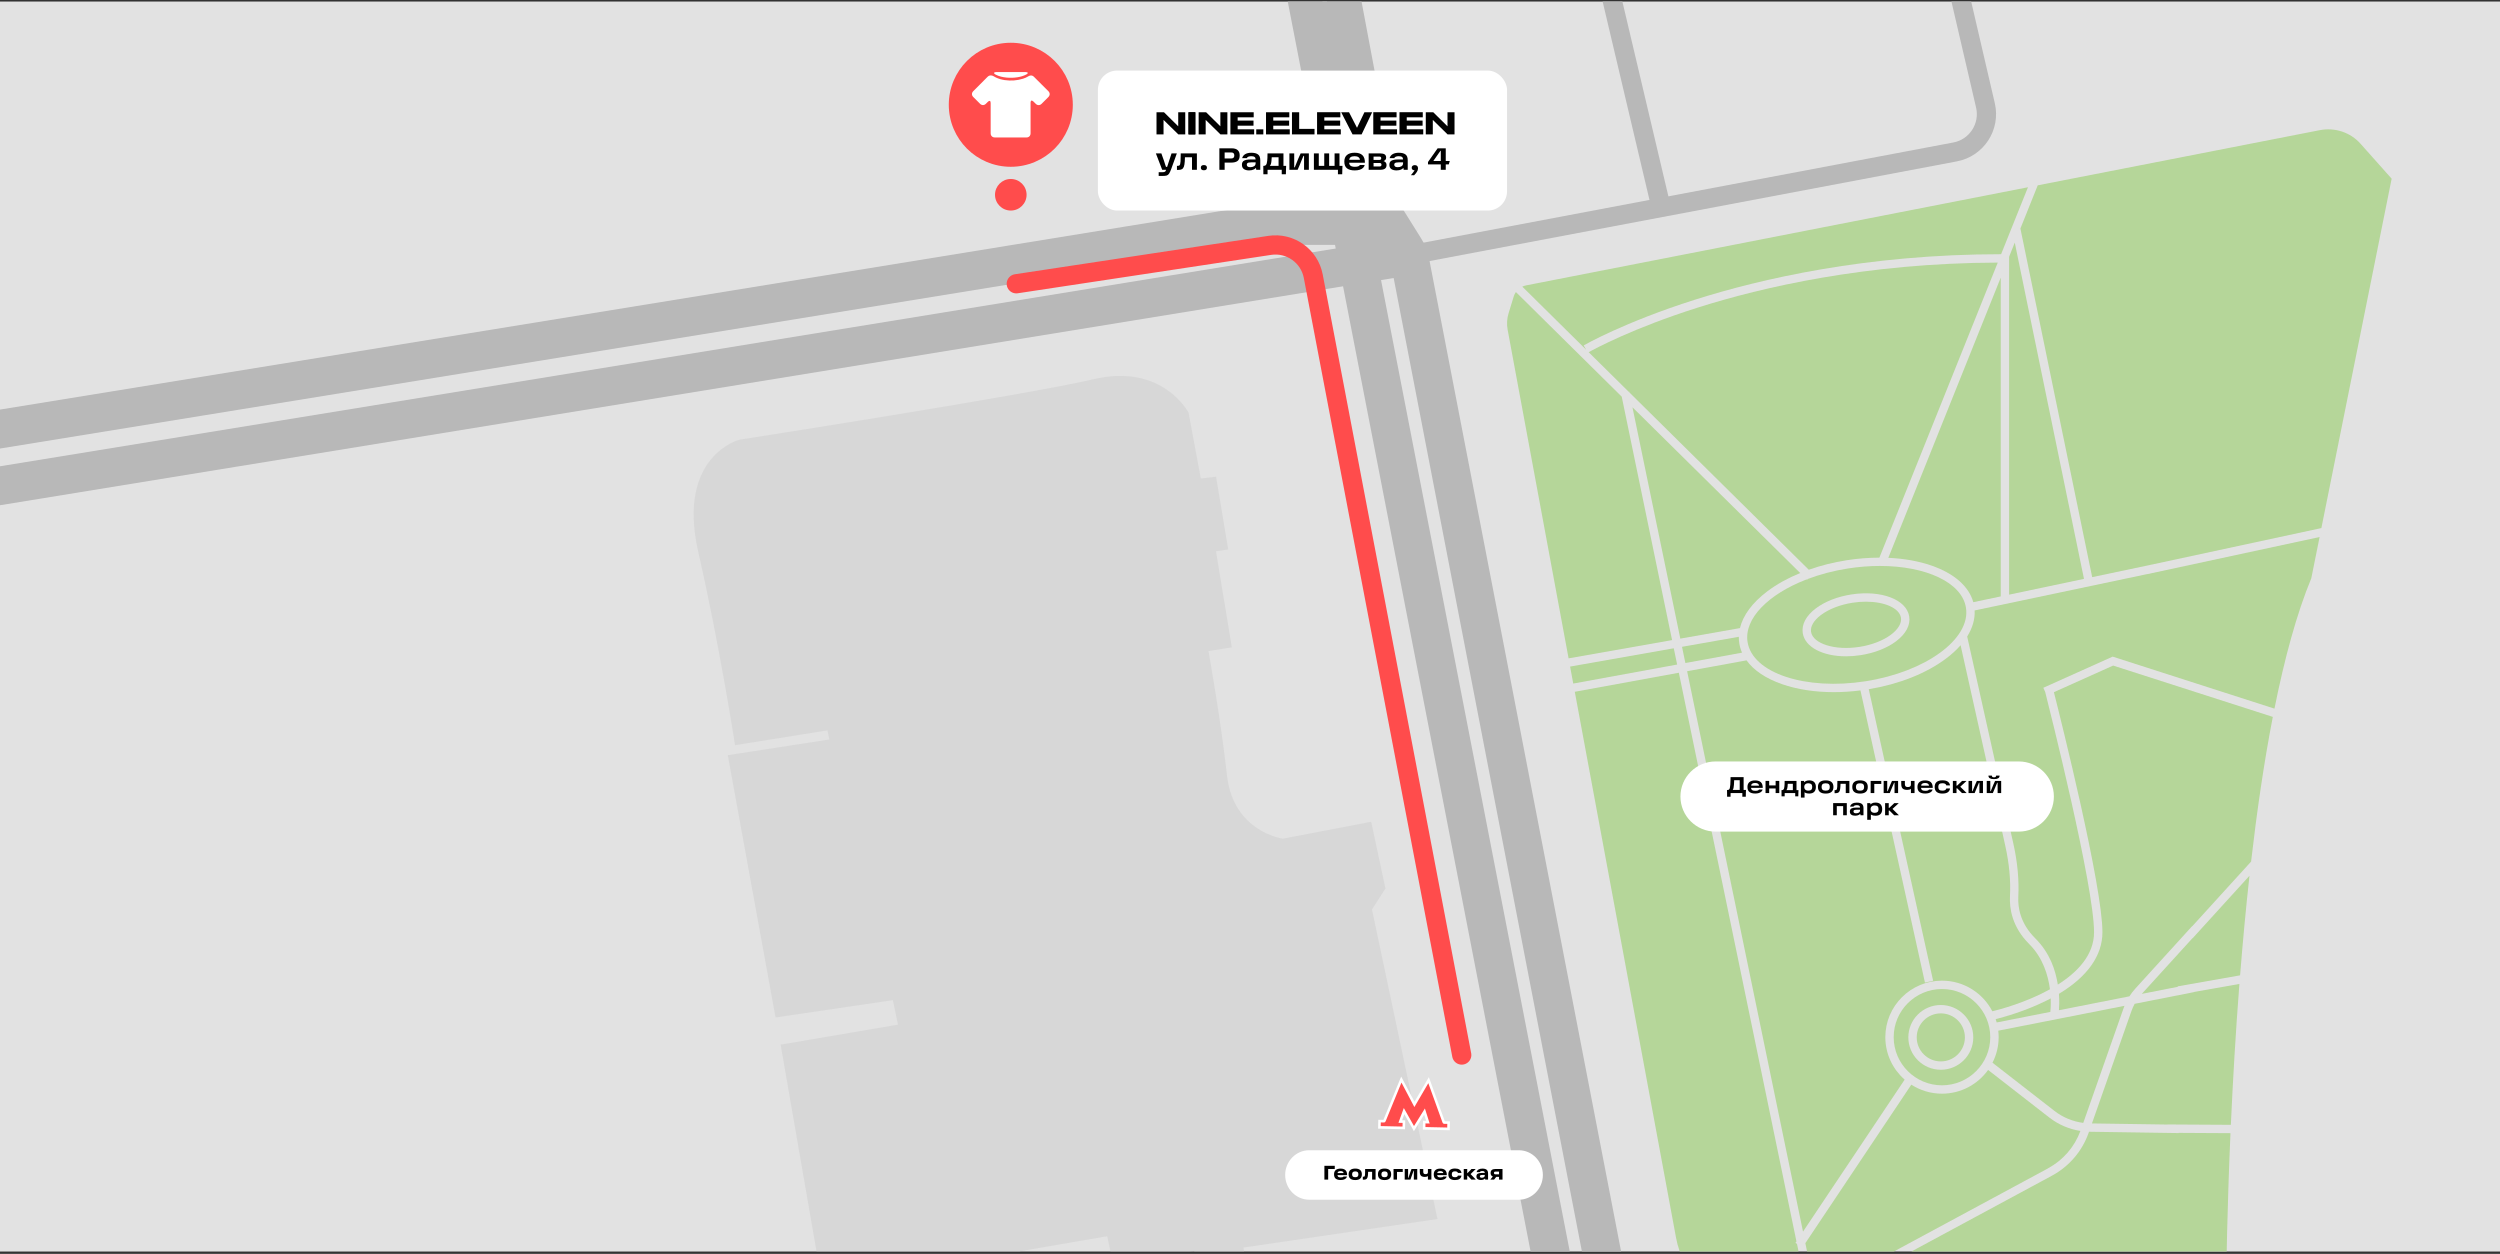 <svg width="650" height="326" viewBox="0 0 650 326" fill="none" xmlns="http://www.w3.org/2000/svg">
<rect x="0" y="0" width="650" height="326" fill="#333333" stroke="none"/>
<g clip-path="url(#clip0_2423_381)">
<rect width="650" height="325" transform="translate(0 0.407)" fill="#E2E2E2"/>
<g clip-path="url(#clip1_2423_381)">
<path opacity="0.42" d="M201.644 264.542L232.14 260.042L233.466 266.399L202.959 271.602L216.689 350.701L268.488 341.574L265.181 325.323L287.885 321.419L289.211 327.777L310.482 325.258L312.835 339.158L316.482 342.094L325.453 340.908L323.321 324.36L373.742 316.946L356.718 236.471L360.22 231.016L356.517 213.658L333.534 218.054C333.534 218.054 320.653 216.296 319.017 201.593C317.386 186.885 314.209 169.273 314.209 169.273L320.281 168.309L316.159 143.341L319.326 142.86L316.173 123.936L312.215 124.404L309.035 107.317C309.035 107.317 302.371 94.376 284.398 98.575C266.429 102.783 192.242 114.315 192.242 114.315C192.242 114.315 175.85 118.542 181.55 143.532C187.25 168.523 191.104 193.75 191.104 193.75L215.13 189.894L215.623 192.26L189.221 196.344L201.639 264.542L201.644 264.542Z" fill="#C9C9C9"/>
</g>
<path d="M336.297 -18.182L408.992 355.995" stroke="#B8B8B8" stroke-width="10"/>
<path d="M420.382 346.031L366.637 68.104C366.404 66.898 365.95 65.744 365.298 64.702L360.164 56.489C359.503 55.432 359.046 54.261 358.816 53.037L345.641 -17.006" stroke="#B8B8B8" stroke-width="10"/>
<path d="M-9 113.02L324.328 58.803C324.858 58.717 325.395 58.674 325.933 58.674H362.364" stroke="#B8B8B8" stroke-width="10"/>
<path d="M-4.977 127.109L365.383 66.725" stroke="#B8B8B8" stroke-width="10"/>
<path d="M509.357 -2.107L516.218 27.41C517.506 32.948 513.922 38.444 508.335 39.5L366.953 66.224" stroke="#B8B8B8" stroke-width="5"/>
<path d="M414.938 -17.863L432.086 54.744" stroke="#B8B8B8" stroke-width="5"/>
<g clip-path="url(#clip2_2423_381)">
<path d="M452.93 169.694C452.586 168.912 452.347 168.096 452.211 167.253C452.124 166.693 452.085 166.128 452.094 165.563L437.326 168.17L438.197 172.387L452.93 169.69V169.694Z" fill="#B5D699"/>
<path d="M413.048 91.57L423.468 101.869L423.608 101.839L423.651 102.047L470.282 148.133C473.353 147.043 476.669 146.209 480.114 145.666C483.003 145.214 485.865 144.992 488.64 144.988L519.418 68.272C485.159 68.384 458.119 74.683 441.417 79.973C424.527 85.324 414.551 90.737 413.057 91.57H413.048Z" fill="#B5D699"/>
<path d="M488.779 147.146C486.109 147.146 483.312 147.359 480.45 147.807C476.716 148.393 473.209 149.327 470.047 150.521L469.829 150.739L469.729 150.639C459.813 154.457 453.405 160.824 454.364 166.914C455.636 174.998 469.411 179.576 485.067 177.126C500.724 174.672 512.426 166.102 511.154 158.019C510.112 151.412 500.72 147.146 488.779 147.146ZM493 166.723C490.652 168.495 487.385 169.777 483.8 170.337C482.48 170.545 481.19 170.641 479.962 170.641C473.959 170.641 469.297 168.287 468.718 164.616C468.365 162.384 469.572 160.095 472.116 158.179C474.464 156.407 477.731 155.126 481.317 154.565C489.075 153.349 495.701 155.86 496.398 160.282C496.751 162.514 495.545 164.803 493 166.719V166.723Z" fill="#B5D699"/>
<path d="M519.139 265.84L533.088 263.095C533.123 262.808 533.262 261.484 533.184 259.59C532.84 259.772 532.491 259.95 532.138 260.128C526.519 262.93 520.977 264.446 518.873 264.967C518.969 265.254 519.06 265.545 519.139 265.84Z" fill="#B5D699"/>
<path d="M495.205 280.695C492.129 278.002 490.186 274.053 490.186 269.662C490.186 261.561 496.795 254.972 504.92 254.972C510.614 254.972 515.562 258.212 518.011 262.938C519.849 262.491 526.715 260.688 532.988 257.218C532.522 253.608 531.176 249.03 527.599 245.46C523.16 241.033 522.428 236.264 522.594 233.037C522.807 228.906 522.398 224.51 521.387 219.963L509.755 167.766C508.719 168.947 507.473 170.094 506.018 171.193C500.877 175.067 493.741 177.895 485.874 179.194L502.611 254.998L500.485 255.463L483.717 179.506C481.378 179.802 479.065 179.958 476.812 179.958C471.898 179.958 467.276 179.259 463.325 177.882C459.108 176.414 455.967 174.285 454.098 171.692L438.65 174.52L468.784 320.222L495.214 280.695H495.205Z" fill="#B5D699"/>
<path d="M485.128 156.438C484.013 156.438 482.841 156.524 481.656 156.711C478.42 157.219 475.501 158.357 473.432 159.912C471.584 161.302 470.652 162.896 470.87 164.282C471.362 167.392 477.126 169.186 483.464 168.191C486.701 167.683 489.62 166.545 491.689 164.99C493.536 163.6 494.469 162.006 494.251 160.62C493.85 158.092 489.973 156.438 485.133 156.438H485.128Z" fill="#B5D699"/>
<path d="M525.308 59.419L543.966 150.057L559.605 146.761L603.557 137.3L621.832 46.463L613.729 37.363C611.111 34.418 607.073 33.076 603.156 33.84L529.812 48.183L525.303 59.419H525.308Z" fill="#B5D699"/>
<path d="M452.39 163.305C453.187 159.973 455.614 156.676 459.508 153.74C461.948 151.903 464.845 150.3 468.047 148.984L424.439 105.887L436.881 166.041L452.386 163.305H452.39Z" fill="#B5D699"/>
<path d="M520.193 155.066V72.177L490.962 145.036C495.035 145.219 498.86 145.892 502.206 147.056C508.109 149.111 511.907 152.464 513.058 156.568L520.193 155.066Z" fill="#B5D699"/>
<path d="M504.61 263.477C501.156 263.477 498.346 266.278 498.346 269.723C498.346 273.167 501.156 275.969 504.61 275.969C508.065 275.969 510.875 273.167 510.875 269.723C510.875 266.278 508.065 263.477 504.61 263.477Z" fill="#B5D699"/>
<path d="M409.044 177.725L436.054 172.782L435.178 168.552L408.225 173.308L409.044 177.725Z" fill="#B5D699"/>
<path d="M566.467 294.547V294.599L543.343 294.256C543.278 294.256 543.212 294.251 543.147 294.247L543.051 294.516C541.37 299.303 537.98 303.264 533.506 305.679L472.561 338.547L474.678 348.777L543.814 335.815C547.543 335.116 551.407 335.967 554.469 338.161L559.431 341.718C561.88 343.473 564.994 344.094 567.952 343.412L574.727 341.857C577.075 341.319 578.739 339.286 578.761 336.927C578.826 329.925 579.066 314.31 579.924 294.625L566.463 294.547H566.467Z" fill="#B5D699"/>
<path d="M522.371 66.747V154.609L541.835 150.505L523.839 63.081L522.371 66.747Z" fill="#B5D699"/>
<path d="M412.416 90.941L411.754 89.807C411.858 89.746 422.201 83.787 440.672 77.927C457.679 72.532 485.294 66.1 520.285 66.095L527.272 48.682L396.79 74.196C396.441 74.265 396.11 74.378 395.801 74.526L412.416 90.945V90.941Z" fill="#B5D699"/>
<path d="M558.355 149.245L513.406 158.714C513.524 160.977 512.861 163.271 511.467 165.49L523.504 219.494C524.558 224.233 524.981 228.824 524.759 233.15C524.615 235.935 525.26 240.065 529.132 243.927C533.005 247.788 534.417 252.21 535.035 256.002C540.176 252.744 544.454 248.27 544.454 242.38C544.454 230.288 532.818 184.124 531.746 179.894L531.263 178.821L549.289 170.724L591.359 184.246C593.973 171.224 597.127 159.552 600.934 150.366L603.095 139.624L558.359 149.258V149.245H558.355Z" fill="#B5D699"/>
<path d="M467.206 323.401L466.818 323.145L467.076 322.763L436.498 174.911L409.445 179.863L435.784 321.881C436.585 326.203 438.676 330.203 441.795 333.37L455.361 347.148C458.084 349.915 462.061 351.148 465.921 350.427L472.547 349.185L467.215 323.406L467.206 323.401Z" fill="#B5D699"/>
<path d="M434.738 166.424L421.647 103.129L394.132 75.93C393.897 76.269 393.706 76.646 393.579 77.05L392.229 81.45C391.802 82.836 391.719 84.296 391.985 85.72L407.833 171.172L434.743 166.424H434.738Z" fill="#B5D699"/>
<path d="M563.526 292.357L580.024 292.453C580.533 281.207 581.248 268.728 582.245 255.823L570.405 257.913L570.413 257.956L555.014 260.988C554.687 261.587 554.404 262.217 554.177 262.869L543.905 292.092L563.526 292.383V292.357Z" fill="#B5D699"/>
<path d="M532.474 303.773C536.394 301.657 539.378 298.209 540.908 294.047C537.98 293.587 535.175 292.392 532.831 290.568L516.908 278.185C514.233 281.916 509.855 284.357 504.915 284.357C501.979 284.357 499.243 283.492 496.943 282.011L469.393 323.219L472.107 336.337L532.478 303.781L532.474 303.773Z" fill="#B5D699"/>
<path d="M504.915 257.145C497.993 257.145 492.36 262.761 492.36 269.663C492.36 276.565 497.993 282.181 504.915 282.181C511.837 282.181 517.47 276.565 517.47 269.663C517.47 262.761 511.837 257.145 504.915 257.145ZM504.61 278.137C499.957 278.137 496.167 274.363 496.167 269.719C496.167 265.076 499.953 261.301 504.61 261.301C509.267 261.301 513.053 265.076 513.053 269.719C513.053 274.363 509.267 278.137 504.61 278.137Z" fill="#B5D699"/>
<path d="M552.125 262.153C552.2 261.935 552.282 261.723 552.369 261.51L519.548 267.973C519.614 268.529 519.649 269.089 519.649 269.658C519.649 272.052 519.069 274.31 518.045 276.308L534.173 288.848C536.334 290.529 538.939 291.602 541.648 291.954L552.125 262.148V262.153Z" fill="#B5D699"/>
<path d="M584.864 227.699L570.087 243.936L570.056 243.91L556.865 258.408L566.227 256.567L566.205 256.449L582.424 253.587C583.104 245.048 583.91 236.339 584.864 227.699Z" fill="#B5D699"/>
<path d="M534.012 179.967C535.811 187.065 546.632 230.309 546.632 242.38C546.632 248.448 542.738 253.939 535.323 258.391C535.467 260.267 535.397 261.783 535.323 262.656L553.646 259.047C554.099 258.339 554.609 257.665 555.184 257.036L569.952 240.799L569.982 240.83L585.282 224.011C586.789 210.972 588.645 198.167 590.932 186.391L549.416 173.048L534.007 179.967H534.012Z" fill="#B5D699"/>
<g clip-path="url(#clip3_2423_381)">
<path d="M524.865 197.979H446.056C441.007 197.979 436.914 202.063 436.914 207.099C436.914 212.136 441.007 216.219 446.056 216.219H524.865C529.914 216.219 534.007 212.136 534.007 207.099C534.007 202.063 529.914 197.979 524.865 197.979Z" fill="white"/>
<path d="M449.04 205.399H449.152C449.336 205.399 449.472 205.351 449.567 205.26C449.662 205.168 449.73 205.029 449.768 204.849C449.808 204.666 449.842 204.408 449.873 204.065L449.88 203.994C449.904 203.705 449.924 203.227 449.938 202.555C449.938 202.466 449.938 202.385 449.938 202.303C449.938 202.222 449.941 202.144 449.948 202.062H453.34V205.382H453.959C453.946 205.575 453.939 205.793 453.929 206.027L453.905 207.154H453.007V206.2H449.951L449.945 207.154H449.046L449.029 205.399H449.04ZM452.326 205.378V202.853H450.884L450.867 203.227C450.853 203.495 450.839 203.756 450.826 204.007V204.045C450.799 204.34 450.761 204.608 450.72 204.842C450.676 205.076 450.605 205.256 450.506 205.378H452.33H452.326Z" fill="black"/>
<path d="M456.341 206.315C455.708 206.315 455.215 206.182 454.864 205.921C454.514 205.66 454.337 205.222 454.337 204.608C454.337 204.054 454.507 203.634 454.851 203.342C455.194 203.05 455.688 202.907 456.334 202.907C456.981 202.907 457.508 203.067 457.835 203.382C458.161 203.698 458.321 204.183 458.314 204.842H454.97V204.272H457.358C457.328 204.037 457.222 203.864 457.045 203.749C456.868 203.634 456.634 203.576 456.334 203.576C455.98 203.576 455.718 203.64 455.548 203.773C455.375 203.902 455.286 204.112 455.279 204.401V204.567C455.276 204.594 455.273 204.621 455.273 204.648V204.733C455.266 205.039 455.351 205.259 455.531 205.402C455.711 205.544 455.994 205.616 456.378 205.616C456.634 205.616 456.841 205.588 457.008 205.534C457.174 205.48 457.283 205.392 457.341 205.273H458.273C458.229 205.487 458.124 205.67 457.957 205.826C457.79 205.982 457.569 206.104 457.294 206.189C457.018 206.274 456.702 206.318 456.341 206.318V206.315Z" fill="black"/>
<path d="M459.039 203.037H459.985V206.197H459.039V203.037ZM459.876 204.211H461.785V204.999H459.876V204.211ZM461.662 203.037H462.612V206.197H461.662V203.037Z" fill="black"/>
<path d="M463.193 205.433H463.312C463.466 205.433 463.588 205.389 463.676 205.297C463.765 205.205 463.826 205.093 463.864 204.958C463.901 204.822 463.932 204.656 463.949 204.455C463.969 204.282 463.983 204.099 463.989 203.906C463.996 203.712 464.003 203.505 464.003 203.288L464.01 203.04H467.089V205.436H467.613C467.596 205.603 467.586 205.803 467.582 206.034L467.559 207.052H466.756V206.2H464.02L464.013 207.052H463.204L463.19 205.433H463.193ZM466.14 205.433V203.783H464.82L464.803 204.004C464.792 204.218 464.779 204.384 464.769 204.503C464.748 204.72 464.714 204.907 464.667 205.059C464.619 205.212 464.551 205.338 464.459 205.433H466.14Z" fill="black"/>
<path d="M468.239 203.037H469.059L469.09 203.933L469.042 204.601L469.185 205.372V207.374H468.239V203.033V203.037ZM470.39 206.322C469.964 206.322 469.627 206.254 469.369 206.118C469.114 205.983 468.93 205.786 468.814 205.535C468.699 205.283 468.641 204.971 468.641 204.605C468.641 204.299 468.702 204.017 468.824 203.76C468.947 203.502 469.141 203.291 469.399 203.135C469.661 202.979 469.988 202.897 470.386 202.897C470.971 202.897 471.41 203.047 471.696 203.349C471.982 203.651 472.128 204.068 472.128 204.611C472.128 205.154 471.985 205.579 471.696 205.877C471.41 206.176 470.971 206.325 470.386 206.325L470.39 206.322ZM470.151 205.569C470.488 205.569 470.743 205.494 470.917 205.345C471.09 205.195 471.179 204.947 471.179 204.608C471.179 204.269 471.09 204.024 470.917 203.875C470.743 203.726 470.488 203.651 470.151 203.651C469.93 203.651 469.74 203.688 469.583 203.766C469.427 203.844 469.308 203.953 469.226 204.096C469.144 204.238 469.103 204.408 469.103 204.605C469.103 204.801 469.144 204.975 469.226 205.117C469.308 205.26 469.427 205.372 469.583 205.45C469.74 205.528 469.93 205.565 470.151 205.565V205.569Z" fill="black"/>
<path d="M474.68 206.329C474.023 206.329 473.523 206.187 473.179 205.905C472.836 205.623 472.666 205.192 472.666 204.609C472.666 204.025 472.836 203.597 473.179 203.315C473.523 203.034 474.023 202.895 474.68 202.895C475.336 202.895 475.833 203.034 476.177 203.315C476.52 203.597 476.694 204.028 476.694 204.609C476.694 205.189 476.52 205.62 476.177 205.905C475.833 206.187 475.333 206.329 474.68 206.329ZM474.68 205.569C475.064 205.569 475.336 205.491 475.5 205.331C475.663 205.172 475.745 204.931 475.745 204.609C475.745 204.286 475.663 204.048 475.5 203.892C475.336 203.736 475.064 203.655 474.68 203.655C474.295 203.655 474.02 203.733 473.856 203.892C473.693 204.052 473.611 204.289 473.611 204.609C473.611 204.928 473.693 205.175 473.856 205.331C474.02 205.488 474.295 205.569 474.68 205.569Z" fill="black"/>
<path d="M476.986 205.433H477.129C477.269 205.433 477.374 205.409 477.446 205.362C477.517 205.314 477.572 205.233 477.606 205.114C477.64 204.995 477.667 204.818 477.684 204.581C477.701 204.313 477.711 203.892 477.714 203.325V203.04H480.841V206.2H479.895V203.383L480.372 203.787H478.143L478.548 203.383C478.545 203.471 478.541 203.617 478.538 203.827C478.531 204.14 478.517 204.391 478.5 204.581C478.473 205.012 478.419 205.345 478.337 205.575C478.255 205.806 478.13 205.972 477.963 206.074C477.793 206.176 477.558 206.227 477.259 206.227H476.99V205.44L476.986 205.433Z" fill="black"/>
<path d="M483.607 206.329C482.951 206.329 482.451 206.187 482.107 205.905C481.763 205.623 481.593 205.192 481.593 204.609C481.593 204.025 481.763 203.597 482.107 203.315C482.451 203.034 482.951 202.895 483.607 202.895C484.264 202.895 484.761 203.034 485.105 203.315C485.448 203.597 485.622 204.028 485.622 204.609C485.622 205.189 485.448 205.62 485.105 205.905C484.761 206.187 484.261 206.329 483.607 206.329ZM483.607 205.569C483.992 205.569 484.264 205.491 484.427 205.331C484.591 205.172 484.672 204.931 484.672 204.609C484.672 204.286 484.591 204.048 484.427 203.892C484.264 203.736 483.992 203.655 483.607 203.655C483.223 203.655 482.947 203.733 482.784 203.892C482.621 204.052 482.536 204.289 482.536 204.609C482.536 204.928 482.617 205.175 482.784 205.331C482.947 205.491 483.223 205.569 483.607 205.569Z" fill="black"/>
<path d="M486.37 203.037H489.133V203.824H486.833L487.316 203.342V206.193H486.37V203.033V203.037Z" fill="black"/>
<path d="M489.752 203.037H490.678V205.715H490.79C490.906 205.45 490.981 205.264 491.015 205.158C491.178 204.734 491.328 204.364 491.464 204.049C491.6 203.729 491.753 203.393 491.92 203.037H493.505V206.197H492.58V203.519H492.468C492.42 203.624 492.372 203.733 492.325 203.841C492.277 203.95 492.233 204.059 492.189 204.164C491.893 204.931 491.607 205.61 491.338 206.197H489.752V203.037Z" fill="black"/>
<path d="M494.322 203.037H495.268V203.869C495.268 204.137 495.329 204.334 495.451 204.452C495.574 204.571 495.768 204.632 496.033 204.632C496.299 204.632 496.513 204.581 496.642 204.476C496.771 204.371 496.836 204.222 496.836 204.021V203.037H497.782V206.197H496.836V205.101C496.612 205.284 496.285 205.372 495.863 205.372C495.485 205.372 495.186 205.318 494.961 205.209C494.737 205.101 494.574 204.938 494.475 204.717C494.373 204.497 494.322 204.208 494.322 203.848V203.037Z" fill="black"/>
<path d="M500.538 206.315C499.905 206.315 499.412 206.182 499.061 205.921C498.711 205.66 498.537 205.222 498.537 204.608C498.537 204.054 498.707 203.634 499.051 203.342C499.395 203.05 499.888 202.907 500.534 202.907C501.181 202.907 501.708 203.067 502.035 203.382C502.361 203.698 502.521 204.183 502.514 204.842H499.17V204.272H501.558C501.528 204.037 501.422 203.864 501.245 203.749C501.068 203.634 500.834 203.576 500.534 203.576C500.18 203.576 499.918 203.64 499.748 203.773C499.575 203.902 499.486 204.112 499.48 204.401V204.567C499.476 204.594 499.473 204.621 499.473 204.648V204.733C499.466 205.039 499.551 205.259 499.731 205.402C499.912 205.544 500.194 205.616 500.579 205.616C500.834 205.616 501.041 205.588 501.208 205.534C501.375 205.48 501.484 205.392 501.541 205.273H502.474C502.429 205.487 502.324 205.67 502.157 205.826C501.991 205.982 501.769 206.104 501.494 206.189C501.218 206.274 500.902 206.318 500.541 206.318L500.538 206.315Z" fill="black"/>
<path d="M505.022 206.329C504.372 206.329 503.875 206.186 503.532 205.904C503.188 205.623 503.015 205.192 503.015 204.608C503.015 204.024 503.188 203.59 503.532 203.308C503.875 203.026 504.372 202.884 505.022 202.884C505.614 202.884 506.073 202.989 506.4 203.203C506.73 203.417 506.934 203.749 507.019 204.204H506.046C505.995 204.011 505.886 203.868 505.72 203.776C505.553 203.685 505.321 203.641 505.025 203.641C504.638 203.641 504.362 203.719 504.199 203.878C504.035 204.038 503.954 204.279 503.954 204.608C503.954 204.937 504.035 205.175 504.199 205.331C504.362 205.487 504.638 205.568 505.025 205.568C505.321 205.568 505.553 205.524 505.72 205.433C505.886 205.341 505.995 205.199 506.046 205.005H507.019C506.938 205.463 506.73 205.799 506.403 206.01C506.077 206.22 505.617 206.325 505.022 206.325V206.329Z" fill="black"/>
<path d="M507.744 203.037H508.69V206.197H507.744V203.037ZM508.299 204.273H508.833L510.139 203.041H511.3L509.343 204.85L509.35 204.239L511.334 206.2H510.109L508.874 204.972H508.299V204.273Z" fill="black"/>
<path d="M511.82 203.037H512.745V205.715H512.858C512.973 205.45 513.048 205.264 513.082 205.158C513.245 204.734 513.395 204.364 513.531 204.049C513.667 203.729 513.82 203.393 513.987 203.037H515.573V206.197H514.647V203.519H514.535C514.487 203.624 514.44 203.733 514.392 203.841C514.344 203.95 514.3 204.059 514.256 204.164C513.96 204.931 513.674 205.61 513.405 206.197H511.82V203.037Z" fill="black"/>
<path d="M516.553 203.037H517.478V205.715H517.59C517.706 205.45 517.781 205.263 517.815 205.158C517.978 204.734 518.128 204.364 518.264 204.048C518.4 203.729 518.553 203.393 518.72 203.037H520.306V206.196H519.38V203.519H519.268C519.22 203.624 519.173 203.732 519.125 203.841C519.077 203.95 519.033 204.058 518.989 204.163C518.693 204.93 518.407 205.609 518.138 206.196H516.553V203.037ZM518.434 202.568C517.968 202.568 517.611 202.5 517.366 202.361C517.121 202.222 516.995 201.988 516.992 201.655H517.89C517.893 201.815 517.934 201.927 518.012 201.998C518.091 202.069 518.23 202.103 518.438 202.103C518.645 202.103 518.785 202.069 518.863 201.998C518.941 201.927 518.982 201.811 518.985 201.655H519.894C519.89 201.988 519.765 202.222 519.513 202.361C519.264 202.5 518.904 202.568 518.438 202.568H518.434Z" fill="black"/>
<path d="M476.619 208.807H480.168V211.966H479.222V209.594H477.565V211.966H476.619V208.807Z" fill="black"/>
<path d="M482.788 208.684C483.356 208.684 483.781 208.793 484.07 209.006C484.359 209.22 484.506 209.594 484.506 210.12V211.969H483.727L483.625 211.264L483.839 211.304C483.747 211.552 483.567 211.745 483.291 211.881C483.019 212.017 482.706 212.085 482.359 212.085C481.923 212.085 481.58 211.997 481.335 211.817C481.086 211.64 480.964 211.365 480.964 210.999C480.964 210.605 481.107 210.334 481.396 210.191C481.682 210.048 482.066 209.977 482.546 209.977H483.764V210.527H482.76C482.56 210.527 482.396 210.541 482.277 210.564C482.155 210.591 482.063 210.636 482.002 210.703C481.937 210.771 481.906 210.863 481.906 210.982C481.906 211.135 481.964 211.253 482.08 211.335C482.196 211.416 482.362 211.457 482.583 211.457C482.869 211.457 483.111 211.396 483.311 211.274C483.512 211.151 483.611 210.951 483.611 210.676V210.001C483.611 209.767 483.546 209.6 483.414 209.499C483.281 209.397 483.07 209.346 482.777 209.346C482.543 209.346 482.352 209.376 482.202 209.441C482.053 209.505 481.954 209.597 481.91 209.719H481.005C481.107 209.37 481.311 209.112 481.61 208.939C481.91 208.766 482.304 208.681 482.788 208.681V208.684Z" fill="black"/>
<path d="M485.479 208.806H486.299L486.33 209.702L486.282 210.371L486.425 211.141V213.144H485.479V208.803V208.806ZM487.629 212.092C487.204 212.092 486.867 212.024 486.609 211.888C486.353 211.752 486.166 211.555 486.054 211.304C485.938 211.05 485.88 210.741 485.88 210.374C485.88 210.069 485.942 209.787 486.064 209.529C486.187 209.271 486.381 209.061 486.639 208.905C486.901 208.748 487.231 208.667 487.626 208.667C488.211 208.667 488.65 208.816 488.936 209.118C489.222 209.42 489.368 209.838 489.368 210.381C489.368 210.924 489.225 211.348 488.936 211.647C488.65 211.946 488.211 212.095 487.626 212.095L487.629 212.092ZM487.391 211.338C487.728 211.338 487.983 211.263 488.157 211.114C488.33 210.965 488.419 210.717 488.419 210.378C488.419 210.038 488.33 209.794 488.157 209.644C487.983 209.495 487.728 209.42 487.391 209.42C487.17 209.42 486.979 209.458 486.823 209.536C486.666 209.614 486.547 209.723 486.466 209.865C486.384 210.008 486.343 210.177 486.343 210.374C486.343 210.571 486.384 210.744 486.466 210.887C486.547 211.029 486.666 211.141 486.823 211.219C486.979 211.297 487.17 211.335 487.391 211.335V211.338Z" fill="black"/>
<path d="M490.126 208.807H491.072V211.966H490.126V208.807ZM490.678 210.042H491.212L492.518 208.81H493.679L491.722 210.619L491.729 210.008L493.713 211.97H492.488L491.253 210.741H490.678V210.042Z" fill="black"/>
</g>
</g>
<g clip-path="url(#clip4_2423_381)">
<path d="M262.808 43.365C271.713 43.365 278.932 36.146 278.932 27.241C278.932 18.336 271.713 11.117 262.808 11.117C253.903 11.117 246.684 18.336 246.684 27.241C246.684 36.146 253.903 43.365 262.808 43.365Z" fill="#FF4C4C"/>
<path d="M262.755 35.739C261.375 35.739 259.995 35.739 258.614 35.739C258.098 35.739 257.694 35.419 257.594 34.927C257.574 34.831 257.574 34.727 257.574 34.631C257.574 32.038 257.574 29.445 257.574 26.853C257.574 26.725 257.566 26.593 257.534 26.473C257.474 26.245 257.298 26.169 257.09 26.285C256.998 26.337 256.914 26.409 256.838 26.481C256.666 26.645 256.498 26.817 256.33 26.985C255.882 27.433 255.262 27.433 254.817 26.985C254.225 26.393 253.633 25.801 253.041 25.208C252.601 24.768 252.597 24.156 253.041 23.716C254.281 22.472 255.53 21.239 256.754 19.987C257.23 19.499 257.85 19.539 258.286 19.791C258.494 19.911 258.698 20.035 258.911 20.139C259.639 20.495 260.415 20.703 261.215 20.823C262.835 21.067 264.428 20.943 265.992 20.463C266.472 20.315 266.924 20.111 267.353 19.847C267.637 19.671 267.945 19.583 268.281 19.647C268.489 19.687 268.653 19.795 268.801 19.943C269.457 20.603 270.117 21.259 270.777 21.916C271.378 22.512 271.974 23.108 272.574 23.708C273.034 24.168 273.034 24.772 272.574 25.232C271.99 25.817 271.406 26.405 270.817 26.989C270.361 27.445 269.749 27.445 269.289 26.989C269.081 26.781 268.881 26.569 268.665 26.373C268.569 26.285 268.449 26.209 268.329 26.157C268.209 26.105 268.089 26.157 268.033 26.281C267.989 26.377 267.969 26.485 267.949 26.585C267.937 26.641 267.949 26.697 267.949 26.757C267.949 29.398 267.949 32.042 267.949 34.683C267.949 35.187 267.661 35.587 267.205 35.707C267.097 35.735 266.981 35.743 266.864 35.743C265.5 35.743 264.132 35.743 262.767 35.743L262.755 35.739Z" fill="white"/>
<path d="M262.851 18.743C264.124 18.743 265.396 18.743 266.672 18.743C266.8 18.743 266.932 18.755 267.048 18.795C267.24 18.855 267.272 19.015 267.128 19.159C267.056 19.231 266.968 19.291 266.88 19.339C266.14 19.735 265.348 19.964 264.52 20.092C263.595 20.236 262.667 20.26 261.735 20.172C260.715 20.08 259.723 19.86 258.81 19.367C258.722 19.319 258.634 19.259 258.562 19.187C258.402 19.027 258.442 18.855 258.654 18.787C258.77 18.751 258.898 18.739 259.022 18.739C260.187 18.739 261.347 18.739 262.511 18.739C262.627 18.739 262.739 18.739 262.855 18.739L262.851 18.743Z" fill="white"/>
<path d="M262.808 54.744C265.075 54.744 266.913 52.906 266.913 50.639C266.913 48.372 265.075 46.534 262.808 46.534C260.541 46.534 258.703 48.372 258.703 50.639C258.703 52.906 260.541 54.744 262.808 54.744Z" fill="#FF4C4C"/>
</g>
<rect x="285.456" y="18.349" width="106.375" height="36.395" rx="5" fill="white"/>
<path d="M308.165 29.188V34.938H306.362C306.362 34.938 306.346 34.923 306.338 34.916C305.056 33.66 303.791 32.418 302.519 31.173V34.938H300.692V29.192C301.339 29.189 301.988 29.186 302.634 29.184C303.863 30.388 305.096 31.62 306.338 32.839V29.188H308.165Z" fill="black"/>
<path d="M319.121 29.188V34.938H317.318C317.318 34.938 317.302 34.923 317.294 34.916C316.012 33.66 314.747 32.418 313.475 31.172V34.938H311.648V29.188H313.59C314.206 29.793 314.822 30.401 315.438 31.006C316.057 31.616 316.675 32.228 317.294 32.84V29.188H319.121Z" fill="black"/>
<path d="M378.176 29.188V34.944H376.373C376.373 34.944 376.357 34.929 376.349 34.922C375.068 33.666 373.802 32.418 372.53 31.172V34.944H370.704V29.188H372.646C373.874 30.392 375.107 31.621 376.349 32.84V29.188H378.176Z" fill="black"/>
<path d="M310.784 29.188H309.013V34.944H310.784V29.188Z" fill="black"/>
<path d="M310.784 29.188H309.013V34.944H310.784V29.188Z" fill="black"/>
<path d="M356.764 29.186L354.02 34.944H351.661L348.708 29.186H350.748L352.823 33.23L354.749 29.186H356.764Z" fill="black"/>
<path d="M341.774 33.51V34.944H335.911V29.188H337.786V33.51H341.774Z" fill="black"/>
<path d="M328.469 33.628H326.624V34.945H328.469V33.628Z" fill="black"/>
<path d="M326.081 33.619V34.945H319.907V29.188H325.96V30.503H321.791V31.352H325.911V32.679H321.791V33.619H326.081Z" fill="black"/>
<path d="M335.34 33.619V34.945H329.165V29.188H335.218V30.503H331.049V31.352H335.17V32.679H331.049V33.619H335.34Z" fill="black"/>
<path d="M348.612 33.619V34.946H342.437V29.175H348.49V30.504H344.321V31.352H348.442V32.68H344.321V33.619H348.612Z" fill="black"/>
<path d="M363.228 33.619V34.946H357.053V29.175H363.107V30.504H358.938V31.352H363.058V32.68H358.938V33.619H363.228Z" fill="black"/>
<path d="M370.042 33.618V34.944H363.867V29.175H369.921V30.502H365.752V31.351H369.872V32.678H365.752V33.618H370.042Z" fill="black"/>
<path d="M301.257 44.773H302.177C302.449 44.773 302.649 44.746 302.777 44.693C302.91 44.645 303.004 44.57 303.057 44.469C303.116 44.368 303.182 44.194 303.257 43.949L303.305 43.837L304.601 39.884H305.978L304.561 43.821C304.337 44.44 304.14 44.877 303.969 45.133C303.798 45.395 303.588 45.562 303.337 45.637C303.092 45.712 302.697 45.749 302.153 45.749H301.257V44.773ZM300.528 39.884H301.953C302.065 40.193 302.179 40.519 302.297 40.86C302.419 41.202 302.539 41.538 302.657 41.868C302.737 42.124 302.817 42.38 302.897 42.636C302.982 42.887 303.068 43.135 303.153 43.381H303.777V44.149H302.169L300.528 39.884Z" fill="black"/>
<path d="M306.007 43.117H306.199C306.386 43.117 306.527 43.085 306.623 43.021C306.719 42.957 306.791 42.844 306.839 42.684C306.887 42.525 306.922 42.284 306.943 41.964C306.964 41.602 306.978 41.036 306.983 40.268V39.884H311.192V44.149H309.92V40.348L310.56 40.892H307.559L308.103 40.348C308.098 40.465 308.093 40.665 308.087 40.948C308.077 41.37 308.061 41.708 308.039 41.964C308.002 42.546 307.927 42.994 307.815 43.309C307.709 43.618 307.541 43.842 307.311 43.981C307.087 44.114 306.772 44.181 306.367 44.181H306.007V43.117Z" fill="black"/>
<path d="M313.017 42.917C313.268 42.917 313.46 42.973 313.594 43.085C313.732 43.197 313.802 43.365 313.802 43.589C313.802 44.042 313.54 44.269 313.017 44.269C312.484 44.269 312.217 44.042 312.217 43.589C312.217 43.141 312.484 42.917 313.017 42.917Z" fill="black"/>
<path d="M317.038 38.563H320.247C320.919 38.563 321.431 38.715 321.783 39.02C322.14 39.324 322.319 39.79 322.319 40.42C322.319 41.087 322.132 41.564 321.759 41.852C321.391 42.135 320.836 42.276 320.094 42.276H318.07V41.204H320.094C320.393 41.204 320.604 41.137 320.727 41.004C320.855 40.871 320.919 40.676 320.919 40.42C320.919 40.164 320.855 39.969 320.727 39.836C320.604 39.702 320.393 39.636 320.094 39.636H317.758L318.406 38.988V44.149H317.038V38.563Z" fill="black"/>
<path d="M325.357 39.716C326.12 39.716 326.696 39.862 327.086 40.156C327.475 40.444 327.67 40.943 327.67 41.652V44.149H326.622L326.486 43.197L326.774 43.253C326.651 43.589 326.406 43.85 326.038 44.037C325.669 44.218 325.251 44.309 324.781 44.309C324.194 44.309 323.733 44.189 323.397 43.949C323.066 43.709 322.901 43.341 322.901 42.844C322.901 42.311 323.093 41.948 323.477 41.756C323.866 41.564 324.384 41.468 325.029 41.468H326.67V42.212H325.317C325.045 42.212 324.827 42.231 324.661 42.268C324.501 42.3 324.378 42.362 324.293 42.452C324.208 42.543 324.165 42.669 324.165 42.828C324.165 43.037 324.242 43.197 324.397 43.309C324.552 43.415 324.779 43.469 325.077 43.469C325.461 43.469 325.787 43.386 326.054 43.221C326.326 43.055 326.462 42.786 326.462 42.412V41.5C326.462 41.185 326.374 40.959 326.198 40.82C326.022 40.681 325.736 40.612 325.341 40.612C325.027 40.612 324.768 40.655 324.565 40.74C324.362 40.825 324.232 40.951 324.173 41.116H322.957C323.095 40.647 323.368 40.297 323.773 40.068C324.178 39.833 324.707 39.716 325.357 39.716Z" fill="black"/>
<path d="M328.458 43.117H328.618C328.826 43.117 328.989 43.055 329.106 42.933C329.223 42.81 329.306 42.658 329.354 42.476C329.407 42.295 329.447 42.068 329.474 41.796C329.501 41.562 329.519 41.313 329.53 41.052C329.541 40.791 329.546 40.513 329.546 40.22L329.554 39.884H333.699V43.117H334.403C334.382 43.341 334.369 43.61 334.363 43.925L334.331 45.301H333.251V44.149H329.57L329.562 45.301H328.474L328.458 43.117ZM332.427 43.117V40.892H330.65L330.626 41.188C330.61 41.476 330.594 41.7 330.578 41.86C330.552 42.154 330.506 42.404 330.442 42.612C330.378 42.821 330.285 42.989 330.162 43.117H332.427Z" fill="black"/>
<path d="M335.245 39.884H336.494V43.501H336.646C336.8 43.143 336.902 42.892 336.95 42.748C337.168 42.178 337.369 41.679 337.55 41.252C337.737 40.82 337.942 40.364 338.166 39.884H340.303V44.149H339.054V40.532H338.902C338.838 40.676 338.774 40.823 338.71 40.972C338.646 41.116 338.585 41.26 338.526 41.404C338.126 42.439 337.745 43.354 337.382 44.149H335.245V39.884Z" fill="black"/>
<path d="M347.864 43.117H349.048C349.027 43.341 349.013 43.61 349.008 43.925L348.976 45.301H347.864V43.117ZM346.991 43.637V39.884H348.264V44.149H341.614V39.884H342.886V43.637L342.366 43.117H347.52L346.991 43.637ZM344.303 39.884H345.575V43.469H344.303V39.884Z" fill="black"/>
<path d="M352.22 44.309C351.366 44.309 350.702 44.133 350.227 43.781C349.758 43.423 349.523 42.831 349.523 42.004C349.523 41.258 349.753 40.689 350.211 40.3C350.675 39.905 351.342 39.708 352.212 39.708C353.119 39.708 353.791 39.921 354.228 40.348C354.671 40.775 354.887 41.431 354.877 42.316H350.371V41.548H353.588C353.546 41.233 353.404 40.999 353.164 40.844C352.929 40.689 352.612 40.612 352.212 40.612C351.737 40.612 351.382 40.7 351.148 40.876C350.918 41.052 350.798 41.335 350.788 41.724V41.948C350.782 41.986 350.78 42.023 350.78 42.06C350.78 42.092 350.78 42.13 350.78 42.172C350.769 42.583 350.884 42.885 351.124 43.077C351.369 43.269 351.75 43.365 352.268 43.365C352.609 43.365 352.892 43.327 353.116 43.253C353.34 43.178 353.49 43.061 353.564 42.901H354.821C354.762 43.189 354.62 43.439 354.396 43.653C354.172 43.861 353.874 44.023 353.5 44.141C353.132 44.253 352.705 44.309 352.22 44.309Z" fill="black"/>
<path d="M359.757 41.9C359.97 41.948 360.146 42.063 360.285 42.244C360.429 42.42 360.501 42.636 360.501 42.892C360.501 43.325 360.365 43.642 360.093 43.845C359.821 44.047 359.405 44.149 358.845 44.149H355.852V39.884H358.829C359.352 39.884 359.744 39.969 360.005 40.14C360.266 40.311 360.397 40.593 360.397 40.988C360.397 41.202 360.338 41.383 360.221 41.532C360.109 41.676 359.954 41.786 359.757 41.86V41.9ZM358.677 43.285C358.847 43.285 358.975 43.245 359.061 43.165C359.146 43.079 359.189 42.97 359.189 42.837C359.189 42.693 359.149 42.581 359.069 42.501C358.989 42.415 358.861 42.372 358.685 42.372H356.748V41.58H358.645C358.959 41.58 359.117 41.436 359.117 41.148C359.117 41.009 359.079 40.903 359.005 40.828C358.93 40.748 358.81 40.708 358.645 40.708H356.604L357.124 40.308V43.685L356.604 43.285H358.677Z" fill="black"/>
<path d="M363.695 39.716C364.458 39.716 365.034 39.862 365.423 40.156C365.813 40.444 366.008 40.943 366.008 41.652V44.149H364.959L364.823 43.197L365.111 43.253C364.989 43.589 364.743 43.85 364.375 44.037C364.007 44.218 363.588 44.309 363.119 44.309C362.532 44.309 362.071 44.189 361.734 43.949C361.404 43.709 361.238 43.341 361.238 42.844C361.238 42.311 361.43 41.948 361.814 41.756C362.204 41.564 362.721 41.468 363.367 41.468H365.007V42.212H363.655C363.383 42.212 363.164 42.231 362.999 42.268C362.839 42.3 362.716 42.362 362.631 42.452C362.545 42.543 362.503 42.669 362.503 42.828C362.503 43.037 362.58 43.197 362.735 43.309C362.889 43.415 363.116 43.469 363.415 43.469C363.799 43.469 364.124 43.386 364.391 43.221C364.663 43.055 364.799 42.786 364.799 42.412V41.5C364.799 41.185 364.711 40.959 364.535 40.82C364.359 40.681 364.074 40.612 363.679 40.612C363.364 40.612 363.105 40.655 362.903 40.74C362.7 40.825 362.569 40.951 362.511 41.116H361.294C361.433 40.647 361.705 40.297 362.111 40.068C362.516 39.833 363.044 39.716 363.695 39.716Z" fill="black"/>
<path d="M366.835 45.549C366.873 45.501 366.91 45.453 366.948 45.405C366.99 45.362 367.03 45.32 367.068 45.277C367.201 45.112 367.326 44.949 367.444 44.789C367.566 44.634 367.668 44.496 367.748 44.373C367.764 44.341 367.769 44.314 367.764 44.293C367.764 44.277 367.756 44.269 367.74 44.269C367.59 44.264 367.465 44.234 367.364 44.181C367.15 44.074 367.044 43.882 367.044 43.605C367.044 43.397 367.116 43.234 367.26 43.117C367.404 42.994 367.601 42.933 367.852 42.933C368.129 42.933 368.337 43.007 368.476 43.157C368.615 43.301 368.684 43.509 368.684 43.781C368.684 44.09 368.583 44.397 368.38 44.701C368.182 45.005 367.945 45.293 367.668 45.565L366.835 45.549Z" fill="black"/>
<path d="M371.278 42.124L373.783 38.563H375.895V41.868H376.936L376.68 42.748H375.895V44.149H374.607V42.748H371.278V42.124ZM372.655 41.868H374.607V39.212H374.511L372.655 41.868Z" fill="black"/>
<g clip-path="url(#clip5_2423_381)">
<path d="M370.305 291.742L371.253 291.763C370.963 290.843 370.676 289.94 370.378 289.003C369.454 290.493 368.546 291.952 367.624 293.441C366.769 291.924 365.921 290.421 365.057 288.886C364.723 289.803 364.399 290.692 364.068 291.601L365.017 291.622C365.007 292.178 364.993 292.714 364.983 293.259L358.646 293.119C358.657 292.58 358.67 292.041 358.68 291.492C358.723 291.492 358.767 291.488 358.807 291.492C359.131 291.498 359.451 291.502 359.775 291.516C359.878 291.519 359.922 291.485 359.962 291.389C360.416 290.273 360.873 289.161 361.327 288.049C362.029 286.336 362.73 284.623 363.434 282.911C363.718 282.217 364.002 281.521 364.285 280.827C364.299 280.789 364.319 280.755 364.346 280.693C365.484 282.845 366.612 284.98 367.754 287.146C368.983 285.042 370.202 282.955 371.434 280.848C371.484 280.982 371.527 281.092 371.567 281.201C372.185 282.907 372.799 284.61 373.417 286.316C374.068 288.114 374.715 289.913 375.36 291.711C375.4 291.821 375.447 291.866 375.567 291.866C375.924 291.866 376.281 291.879 376.645 291.886L376.612 293.517C374.502 293.469 372.392 293.424 370.275 293.376C370.285 292.837 370.298 292.302 370.308 291.746L370.305 291.742Z" fill="#FF4C4C"/>
<path d="M367.611 294.1L365.124 289.686L364.549 291.268L365.361 291.285L365.311 293.609L358.306 293.455L358.353 291.155L358.707 291.145C358.744 291.145 358.777 291.145 358.814 291.145H359.044C359.258 291.152 359.471 291.155 359.688 291.165C360.039 290.3 360.393 289.442 360.743 288.588L364.042 280.549L364.319 279.921L367.771 286.453L371.5 280.062L371.878 281.078C372.495 282.78 373.11 284.486 373.727 286.192C374.368 287.966 375.009 289.741 375.647 291.519C375.881 291.519 376.115 291.526 376.348 291.533L376.986 291.546L376.939 293.863L369.935 293.709L369.981 291.392L370.793 291.409L370.282 289.803L367.611 294.103V294.1ZM358.987 292.782L364.656 292.906L364.676 291.955L363.591 291.931L364.99 288.083L367.638 292.775L370.476 288.203L371.714 292.113L370.629 292.089L370.609 293.033L376.278 293.156L376.298 292.212C376.051 292.205 375.804 292.198 375.56 292.202C375.32 292.202 375.13 292.078 375.039 291.824C374.395 290.026 373.744 288.227 373.096 286.429C372.519 284.826 371.938 283.226 371.36 281.627L367.738 287.833L364.379 281.472L361.358 288.848C360.994 289.737 360.63 290.623 360.269 291.512C360.149 291.804 359.942 291.852 359.762 291.848C359.521 291.838 359.278 291.835 359.034 291.828H359.007L358.987 292.775V292.782Z" fill="white"/>
<path d="M394.891 299.063H340.398C336.944 299.063 334.145 301.942 334.145 305.492V305.496C334.145 309.046 336.944 311.925 340.398 311.925H394.891C398.345 311.925 401.145 309.046 401.145 305.496V305.492C401.145 301.942 398.345 299.063 394.891 299.063Z" fill="white"/>
<path d="M344.343 303.102H347.037V303.946H344.864L345.324 303.472V306.695H344.343V303.102Z" fill="black"/>
<path d="M348.565 306.803C348.027 306.803 347.607 306.69 347.303 306.464C347.002 306.237 346.852 305.856 346.852 305.321C346.852 304.84 346.997 304.473 347.288 304.219C347.578 303.965 348.001 303.838 348.555 303.838C349.132 303.838 349.56 303.979 349.837 304.26C350.114 304.538 350.249 304.964 350.243 305.537H347.473V305.001H349.336C349.313 304.83 349.233 304.701 349.096 304.615C348.959 304.529 348.779 304.487 348.555 304.487C348.284 304.487 348.082 304.536 347.949 304.636C347.819 304.732 347.75 304.89 347.744 305.109V305.269C347.74 305.297 347.739 305.324 347.739 305.351C347.739 305.376 347.739 305.403 347.739 305.434C347.729 305.674 347.792 305.851 347.929 305.964C348.066 306.077 348.289 306.134 348.6 306.134C348.787 306.134 348.944 306.113 349.071 306.072C349.201 306.031 349.283 305.973 349.316 305.897H350.208C350.174 306.076 350.086 306.234 349.942 306.371C349.799 306.508 349.608 306.615 349.371 306.69C349.138 306.766 348.869 306.803 348.565 306.803Z" fill="black"/>
<path d="M352.365 306.814C351.811 306.814 351.385 306.692 351.088 306.448C350.794 306.201 350.647 305.825 350.647 305.321C350.647 304.816 350.794 304.442 351.088 304.198C351.385 303.951 351.811 303.828 352.365 303.828C352.919 303.828 353.343 303.951 353.637 304.198C353.934 304.442 354.083 304.816 354.083 305.321C354.083 305.825 353.934 306.201 353.637 306.448C353.343 306.692 352.919 306.814 352.365 306.814ZM352.365 306.077C352.662 306.077 352.873 306.016 352.996 305.892C353.12 305.765 353.181 305.575 353.181 305.321C353.181 305.067 353.12 304.878 352.996 304.754C352.873 304.627 352.662 304.564 352.365 304.564C352.068 304.564 351.858 304.627 351.734 304.754C351.611 304.878 351.549 305.067 351.549 305.321C351.549 305.575 351.611 305.765 351.734 305.892C351.858 306.016 352.068 306.077 352.365 306.077Z" fill="black"/>
<path d="M354.332 305.959H354.462C354.579 305.959 354.667 305.94 354.727 305.902C354.787 305.861 354.831 305.789 354.857 305.686C354.888 305.583 354.908 305.43 354.918 305.228C354.928 305.008 354.933 304.656 354.933 304.172V303.946H357.652V306.695H356.75V304.255L357.221 304.662H355.333L355.714 304.255C355.711 304.327 355.709 304.444 355.709 304.605C355.702 304.883 355.695 305.091 355.689 305.228C355.669 305.616 355.622 305.916 355.549 306.129C355.475 306.342 355.363 306.494 355.213 306.587C355.063 306.676 354.856 306.721 354.592 306.721H354.332V305.959Z" fill="black"/>
<path d="M359.985 306.814C359.43 306.814 359.005 306.692 358.708 306.448C358.414 306.201 358.267 305.825 358.267 305.321C358.267 304.816 358.414 304.442 358.708 304.198C359.005 303.951 359.43 303.828 359.985 303.828C360.539 303.828 360.963 303.951 361.257 304.198C361.554 304.442 361.702 304.816 361.702 305.321C361.702 305.825 361.554 306.201 361.257 306.448C360.963 306.692 360.539 306.814 359.985 306.814ZM359.985 306.077C360.282 306.077 360.492 306.016 360.616 305.892C360.739 305.765 360.801 305.575 360.801 305.321C360.801 305.067 360.739 304.878 360.616 304.754C360.492 304.627 360.282 304.564 359.985 304.564C359.687 304.564 359.477 304.627 359.354 304.754C359.23 304.878 359.168 305.067 359.168 305.321C359.168 305.575 359.23 305.765 359.354 305.892C359.477 306.016 359.687 306.077 359.985 306.077Z" fill="black"/>
<path d="M362.321 303.946H364.714V304.708H362.761L363.222 304.234V306.695H362.321V303.946Z" fill="black"/>
<path d="M365.226 303.946H366.107V306.247H366.187C366.247 306.059 366.302 305.896 366.352 305.758C366.476 305.377 366.583 305.056 366.673 304.795C366.766 304.531 366.873 304.248 366.993 303.946H368.481V306.695H367.599V304.394H367.519C367.489 304.48 367.459 304.565 367.429 304.651C367.402 304.734 367.376 304.814 367.349 304.893C367.099 305.635 366.887 306.235 366.713 306.695H365.226V303.946Z" fill="black"/>
<path d="M369.145 303.946H370.046V304.667C370.046 304.883 370.093 305.039 370.186 305.135C370.28 305.231 370.432 305.279 370.642 305.279C370.856 305.279 371.011 305.238 371.108 305.156C371.208 305.073 371.258 304.952 371.258 304.79V303.946H372.16V306.695H371.258V305.789C371.068 305.93 370.802 306 370.462 306C370.145 306 369.889 305.954 369.696 305.861C369.505 305.769 369.365 305.626 369.275 305.434C369.188 305.238 369.145 304.981 369.145 304.662V303.946Z" fill="black"/>
<path d="M374.49 306.803C373.952 306.803 373.532 306.69 373.228 306.464C372.928 306.237 372.777 305.856 372.777 305.321C372.777 304.84 372.922 304.473 373.213 304.219C373.503 303.965 373.926 303.838 374.48 303.838C375.058 303.838 375.485 303.979 375.762 304.26C376.039 304.538 376.174 304.964 376.168 305.537H373.398V305.001H375.261C375.238 304.83 375.158 304.701 375.021 304.615C374.884 304.529 374.704 304.487 374.48 304.487C374.21 304.487 374.008 304.536 373.874 304.636C373.744 304.732 373.675 304.89 373.669 305.109V305.269C373.665 305.297 373.664 305.324 373.664 305.351C373.664 305.376 373.664 305.403 373.664 305.434C373.654 305.674 373.717 305.851 373.854 305.964C373.991 306.077 374.215 306.134 374.525 306.134C374.712 306.134 374.869 306.113 374.996 306.072C375.126 306.031 375.208 305.973 375.241 305.897H376.133C376.099 306.076 376.011 306.234 375.867 306.371C375.724 306.508 375.533 306.615 375.296 306.69C375.063 306.766 374.794 306.803 374.49 306.803Z" fill="black"/>
<path d="M378.285 306.814C377.734 306.814 377.31 306.692 377.013 306.448C376.719 306.201 376.572 305.823 376.572 305.315C376.572 304.807 376.719 304.43 377.013 304.183C377.31 303.936 377.734 303.812 378.285 303.812C378.789 303.812 379.18 303.905 379.457 304.09C379.737 304.275 379.914 304.567 379.988 304.965H379.061C379.018 304.821 378.933 304.716 378.806 304.651C378.679 304.583 378.505 304.548 378.285 304.548C377.985 304.548 377.773 304.612 377.649 304.739C377.529 304.866 377.469 305.058 377.469 305.315C377.469 305.573 377.529 305.765 377.649 305.892C377.773 306.016 377.985 306.077 378.285 306.077C378.505 306.077 378.679 306.045 378.806 305.98C378.933 305.911 379.018 305.805 379.061 305.66H379.988C379.914 306.062 379.739 306.355 379.462 306.541C379.185 306.723 378.793 306.814 378.285 306.814Z" fill="black"/>
<path d="M381.098 305.007H381.549L382.585 303.946H383.682L382.065 305.552L382.075 304.965L383.702 306.695H382.55L381.609 305.676H381.098V305.007ZM380.577 303.946H381.479V306.695H380.577V303.946Z" fill="black"/>
<path d="M385.423 303.838C385.907 303.838 386.272 303.932 386.519 304.121C386.77 304.31 386.895 304.638 386.895 305.104V306.695H386.154L386.064 306.088L386.269 306.139C386.192 306.352 386.04 306.517 385.813 306.633C385.589 306.747 385.334 306.803 385.047 306.803C384.68 306.803 384.391 306.726 384.181 306.572C383.974 306.417 383.87 306.179 383.87 305.856C383.87 305.513 383.992 305.279 384.236 305.156C384.479 305.032 384.805 304.97 385.212 304.97H386.174V305.49H385.403C385.246 305.49 385.12 305.503 385.027 305.527C384.933 305.551 384.865 305.588 384.822 305.64C384.782 305.691 384.761 305.76 384.761 305.846C384.761 305.966 384.805 306.057 384.892 306.119C384.982 306.18 385.109 306.211 385.272 306.211C385.486 306.211 385.668 306.165 385.818 306.072C385.968 305.976 386.044 305.822 386.044 305.609V304.981C386.044 304.802 385.993 304.674 385.893 304.595C385.793 304.512 385.635 304.471 385.418 304.471C385.244 304.471 385.099 304.495 384.982 304.543C384.868 304.588 384.795 304.656 384.761 304.749H383.91C384 304.44 384.172 304.212 384.426 304.064C384.68 303.913 385.012 303.838 385.423 303.838Z" fill="black"/>
<path d="M388.339 305.635L389.145 305.835L388.464 306.695H387.493L388.339 305.635ZM390.112 304.62H388.815C388.685 304.62 388.588 304.65 388.524 304.708C388.464 304.763 388.434 304.85 388.434 304.97C388.434 305.091 388.466 305.18 388.529 305.238C388.593 305.297 388.688 305.326 388.815 305.326H389.931V305.98H388.75C388.349 305.98 388.05 305.897 387.853 305.732C387.656 305.564 387.558 305.31 387.558 304.97C387.558 304.631 387.658 304.375 387.858 304.203C388.059 304.032 388.356 303.946 388.75 303.946H390.653V306.695H389.751V304.25L390.112 304.62Z" fill="black"/>
</g>
<path d="M264.234 73.781L330.127 63.798C335.441 62.992 340.441 66.532 341.448 71.812L380.051 274.31" stroke="#FF4C4C" stroke-width="5" stroke-linecap="round"/>
</g>
<defs>
<clipPath id="clip0_2423_381">
<rect width="650" height="325" fill="white" transform="translate(0 0.407)"/>
</clipPath>
<clipPath id="clip1_2423_381">
<rect width="196" height="254" fill="white" transform="translate(179.051 97.549)"/>
</clipPath>
<clipPath id="clip2_2423_381">
<rect width="230" height="317" fill="white" transform="translate(391.832 33.627)"/>
</clipPath>
<clipPath id="clip3_2423_381">
<rect width="97.093" height="18.239" fill="white" transform="translate(436.914 197.979)"/>
</clipPath>
<clipPath id="clip4_2423_381">
<rect width="32.244" height="43.627" fill="white" transform="translate(246.684 11.117)"/>
</clipPath>
<clipPath id="clip5_2423_381">
<rect width="67" height="32" fill="white" transform="translate(334.145 279.921)"/>
</clipPath>
</defs>
</svg>

